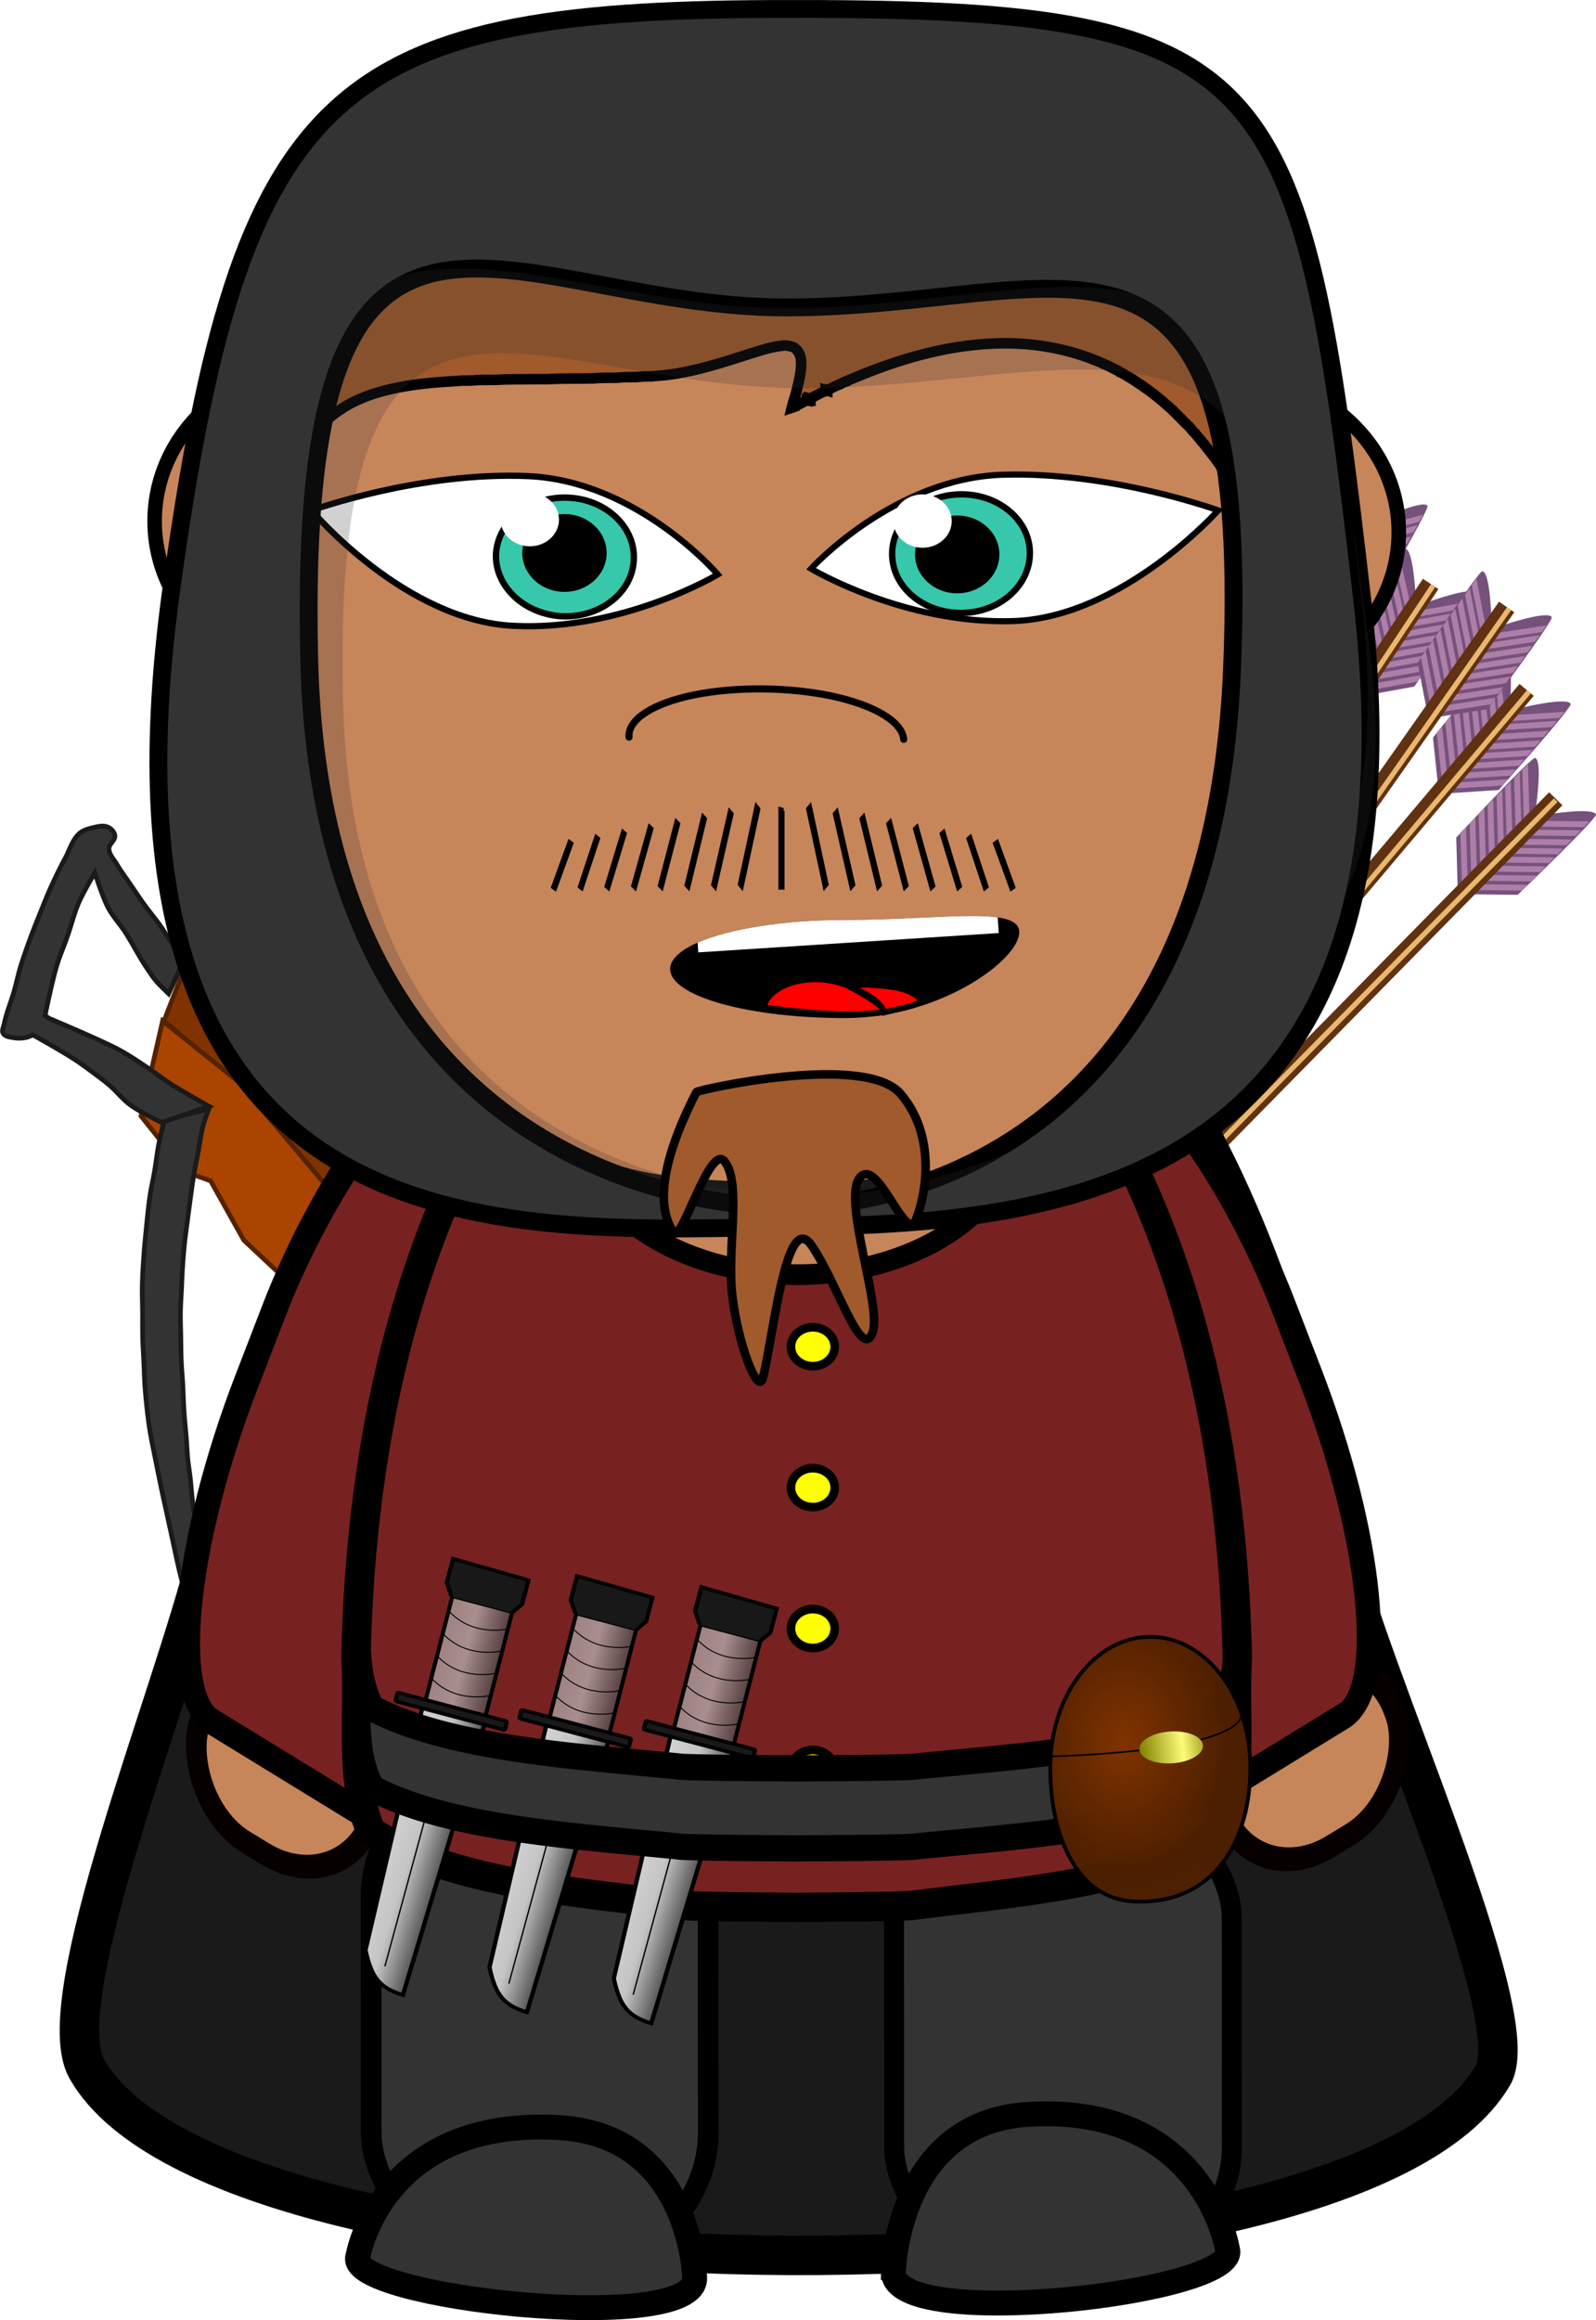 <svg xmlns="http://www.w3.org/2000/svg" xmlns:xlink="http://www.w3.org/1999/xlink" width="533.333" height="775.094" viewBox="0 0 500 726.651"><defs><linearGradient id="B" y2="508.9" xlink:href="#d" gradientUnits="userSpaceOnUse" x2="790.19" gradientTransform="rotate(-92.02 751.236 -281.658) scale(.801)" y1="543.25" x1="758.12"/><linearGradient id="C" y2="530.87" xlink:href="#e" gradientUnits="userSpaceOnUse" x2="775.8" gradientTransform="rotate(-92.02 751.236 -281.658) scale(.801)" y1="513.45" x1="757.61"/><linearGradient id="o" y2="530.87" xlink:href="#e" gradientUnits="userSpaceOnUse" x2="775.8" gradientTransform="rotate(33.062 -125.942 1004.734) scale(.648)" y1="513.45" x1="757.61"/><linearGradient id="e"><stop offset="0" stop-color="#2e3436"/><stop offset="1" stop-color="#2e3436" stop-opacity="0"/></linearGradient><linearGradient id="t" y2="508.9" xlink:href="#d" gradientUnits="userSpaceOnUse" x2="790.19" gradientTransform="matrix(-.099 -.795 .795 -.099 1072.6 498.39)" y1="543.25" x1="758.12"/><linearGradient id="u" y2="530.87" xlink:href="#e" gradientUnits="userSpaceOnUse" x2="775.8" gradientTransform="matrix(-.099 -.795 .795 -.099 1072.6 498.39)" y1="513.45" x1="757.61"/><linearGradient id="v" y2="508.9" xlink:href="#d" gradientUnits="userSpaceOnUse" x2="790.19" gradientTransform="rotate(-81.616 675.2 -417.003) scale(.801)" y1="543.25" x1="758.12"/><linearGradient id="w" y2="530.87" xlink:href="#e" gradientUnits="userSpaceOnUse" x2="775.8" gradientTransform="rotate(-81.616 675.2 -417.003) scale(.801)" y1="513.45" x1="757.61"/><linearGradient id="x" y2="508.9" xlink:href="#d" gradientUnits="userSpaceOnUse" x2="790.19" gradientTransform="rotate(-90.57 731.26 -302.584) scale(.801)" y1="543.25" x1="758.12"/><linearGradient id="y" y2="530.87" xlink:href="#e" gradientUnits="userSpaceOnUse" x2="775.8" gradientTransform="rotate(-90.57 731.26 -302.584) scale(.801)" y1="513.45" x1="757.61"/><linearGradient id="z" y2="508.9" xlink:href="#d" gradientUnits="userSpaceOnUse" x2="790.19" gradientTransform="matrix(.06 -.799 .799 .06 1032.1 376.62)" y1="543.25" x1="758.12"/><linearGradient id="A" y2="530.87" xlink:href="#e" gradientUnits="userSpaceOnUse" x2="775.8" gradientTransform="matrix(.06 -.799 .799 .06 1032.1 376.62)" y1="513.45" x1="757.61"/><linearGradient id="n" y2="508.9" xlink:href="#d" gradientUnits="userSpaceOnUse" x2="790.19" gradientTransform="rotate(33.062 -125.942 1004.734) scale(.648)" y1="543.25" x1="758.12"/><linearGradient id="d"><stop offset="0" stop-color="#3d3d3d"/><stop offset="1" stop-color="#3d3d3d" stop-opacity="0"/></linearGradient><linearGradient xlink:href="#f" id="N" x1="-284.848" y1="1333.437" x2="-240.432" y2="1333.437" gradientUnits="userSpaceOnUse" spreadMethod="reflect" gradientTransform="matrix(1.048 0 0 1.019 820.127 -147.443)"/><linearGradient id="f"><stop offset="0" stop-color="#9e8181"/><stop offset=".478" stop-color="#a98e8e"/><stop offset="1" stop-color="#5c4646"/></linearGradient><linearGradient xlink:href="#g" id="O" x1="48.67" y1="1482.87" x2="115.934" y2="1508.124" gradientUnits="userSpaceOnUse"/><linearGradient id="g"><stop offset="0" stop-color="#d6d6d6"/><stop offset=".386" stop-color="#c5c5c5" stop-opacity=".996"/><stop offset=".462" stop-color="#aeaeae" stop-opacity=".996"/><stop offset="1"/></linearGradient><linearGradient xlink:href="#f" id="P" gradientUnits="userSpaceOnUse" gradientTransform="matrix(1.048 0 0 1.019 820.127 -147.443)" spreadMethod="reflect" x1="-284.848" y1="1333.437" x2="-240.432" y2="1333.437"/><linearGradient xlink:href="#g" id="Q" gradientUnits="userSpaceOnUse" x1="48.67" y1="1482.87" x2="115.934" y2="1508.124"/><linearGradient xlink:href="#f" id="R" gradientUnits="userSpaceOnUse" gradientTransform="matrix(1.048 0 0 1.019 820.127 -147.443)" spreadMethod="reflect" x1="-284.848" y1="1333.437" x2="-240.432" y2="1333.437"/><linearGradient xlink:href="#g" id="S" gradientUnits="userSpaceOnUse" x1="48.67" y1="1482.87" x2="115.934" y2="1508.124"/><linearGradient id="h"><stop offset="0" stop-color="#803300"/><stop offset="1" stop-color="#4d1f00" stop-opacity=".984"/></linearGradient><linearGradient xlink:href="#i" id="U" x1="-334.56" y1="1325.115" x2="-286.906" y2="1322.536" gradientUnits="userSpaceOnUse" gradientTransform="translate(-10.683 -33.776)"/><linearGradient id="i"><stop offset="0" stop-color="olive"/><stop offset=".575" stop-color="#ffff7a" stop-opacity=".988"/><stop offset="1" stop-color="olive" stop-opacity=".99"/></linearGradient><filter id="q" height="1.22" width="8.69" y="-.11" x="-3.845" color-interpolation-filters="sRGB"><feGaussianBlur stdDeviation=".303"/></filter><filter id="r" height="1.22" width="8.69" y="-.11" x="-3.845" color-interpolation-filters="sRGB"><feGaussianBlur stdDeviation=".303"/></filter><filter id="s" height="1.213" width="8.46" y="-.107" x="-3.73" color-interpolation-filters="sRGB"><feGaussianBlur stdDeviation=".294"/></filter><filter id="k" color-interpolation-filters="sRGB"><feFlood result="result2"/><feTurbulence baseFrequency="0.185 0" result="result1" numOctaves="8" seed="52.707"/><feComposite in2="result1" operator="in" in="result2" result="result6"/><feTurbulence baseFrequency="0 0.097" result="result3" numOctaves="4" seed="131"/><feComposite in2="result3" in="result2" operator="in"/><feComposite in2="result6" operator="arithmetic" k2=".74" k3="1.425" result="result8"/><feComponentTransfer><feFuncR type="identity"/><feFuncG type="identity"/><feFuncB type="identity"/><feFuncA type="gamma" amplitude="3.19" exponent="2.48"/></feComponentTransfer><feDiffuseLighting diffuseConstant="1.16" surfaceScale="-4.943"><feDistantLight azimuth="45" elevation="15"/></feDiffuseLighting><feGaussianBlur stdDeviation=".2" result="result7"/><feComposite in2="result7" in="result8" operator="arithmetic" k2="3.2" k3="1.23" k1="-2.76"/><feColorMatrix type="luminanceToAlpha" result="result11"/><feComponentTransfer result="result10"><feFuncR type="identity"/><feFuncG type="identity"/><feFuncB type="identity"/><feFuncA type="gamma" offset="-.28" amplitude="1.89"/></feComponentTransfer><feColorMatrix in="SourceGraphic" values="0.1 0 0 0 0 0 0.1 0 0 0 0 0 0.1 0 0 0 0 0 1 0" result="result9"/><feComposite in2="result10" in="result9" operator="in"/><feComponentTransfer in="result11" result="result13"><feFuncR type="identity"/><feFuncG type="identity"/><feFuncB type="identity"/><feFuncA type="gamma" offset=".87" amplitude="3.02" exponent="2.43"/></feComponentTransfer><feFlood flood-color="#FFF" result="result12"/><feComposite in2="result13" operator="in" in="result12" result="result14"/><feComposite in="SourceGraphic" operator="in" in2="result11" result="result15"/><feComposite in2="result13" result="result16"/><feComposite in2="result14" operator="atop" result="result18"/><feOffset dy="-14" result="result17"/><feComposite in2="result17" operator="arithmetic" in="result18" k2="1.34" k3="1.03" k1="-.97" result="result22"/><feMorphology radius="1.9 1.5" result="result20"/><feColorMatrix type="luminanceToAlpha" result="result19"/><feDisplacementMap in2="result19" xChannelSelector="R" scale="7.7" result="result21" in="result20"/><feComposite in2="result22" operator="arithmetic" k2=".33" k3=".67" result="result23"/><feComposite in2="SourceGraphic" operator="in" result="result24"/><feBlend mode="screen" in2="SourceGraphic" result="result25"/><feComposite in2="result24" operator="arithmetic" k2=".25" k3=".75" result="result27"/><feTurbulence baseFrequency=".025" numOctaves="4.782" result="result26" type="fractalNoise"/><feDisplacementMap in2="result26" in="result27" scale="7.5" result="result29"/><feTurbulence type="fractalNoise" baseFrequency="0.101 0" numOctaves="1.513" result="result28"/><feDisplacementMap in2="result28" in="result29" scale="3.561"/></filter><filter id="E" height="1.324" width="1.373" y="-.162" x="-.187" color-interpolation-filters="sRGB"><feGaussianBlur stdDeviation="1.085"/></filter><filter id="F" height="1.278" width="1.023" y="-.139" x="-.012" color-interpolation-filters="sRGB"><feGaussianBlur stdDeviation=".658"/></filter><filter id="K" color-interpolation-filters="sRGB"><feFlood result="result2"/><feTurbulence baseFrequency="0.616 0" result="result1" numOctaves="8" seed="52.707"/><feComposite in2="result1" operator="in" in="result2" result="result6"/><feTurbulence baseFrequency="0 0.248" result="result3" numOctaves="4" seed="131"/><feComposite in2="result3" in="result2" operator="in"/><feComposite in2="result6" operator="arithmetic" k2=".5" k3=".5" result="result8"/><feComponentTransfer><feFuncR type="identity"/><feFuncG type="identity"/><feFuncB type="identity"/><feFuncA type="gamma" amplitude="2.51" exponent=".95"/></feComponentTransfer><feDiffuseLighting diffuseConstant="1.16" surfaceScale="-4.652"><feDistantLight azimuth="45" elevation="15"/></feDiffuseLighting><feGaussianBlur stdDeviation=".3" result="result7"/><feComposite in2="result7" in="result8" operator="arithmetic" k2="3.2" k3="1.23" k1="-2.76"/><feColorMatrix type="luminanceToAlpha" result="result11"/><feComponentTransfer result="result10"><feFuncR type="identity"/><feFuncG type="identity"/><feFuncB type="identity"/><feFuncA type="gamma" offset="-.28"/></feComponentTransfer><feColorMatrix in="SourceGraphic" values="0.1 0 0 0 0 0 0.1 0 0 0 0 0 0.1 0 0 0 0 0 1 0" result="result9"/><feComposite in2="result10" in="result9" operator="in"/><feComponentTransfer in="result11" result="result13"><feFuncR type="identity"/><feFuncG type="identity"/><feFuncB type="identity"/><feFuncA type="gamma" offset=".87" amplitude="6.39" exponent="2.43"/></feComponentTransfer><feFlood flood-color="#FFF" result="result12"/><feComposite in2="result13" operator="in" in="result12" result="result14"/><feComposite in="SourceGraphic" operator="in" in2="result11" result="result15"/><feComposite in2="result13" result="result16"/><feComposite in2="result14" operator="atop" result="result18"/><feOffset dx="-7" dy="-7" result="result17"/><feComposite in2="result17" operator="arithmetic" in="result18" k2="1.34" k3="1.03" k1="-.97" result="result22"/><feMorphology radius="0.1 13.7" result="result20" operator="dilate"/><feColorMatrix type="luminanceToAlpha" result="result19"/><feDisplacementMap in2="result19" xChannelSelector="R" scale="7.7" result="result21" in="result20"/><feComposite in2="result22" operator="arithmetic" k2=".33" k3=".67" result="result23"/><feComposite in2="SourceGraphic" operator="in" result="result24"/><feBlend mode="screen" in2="SourceGraphic" result="result25"/><feComposite in2="result24" operator="arithmetic" k2=".25" k3=".75" result="result27"/><feTurbulence baseFrequency=".016" numOctaves="4.782" result="result26"/><feDisplacementMap in2="result26" in="result27" scale="7.5" result="result29"/><feTurbulence type="fractalNoise" baseFrequency="0.101 0" numOctaves="1.513" result="result28"/><feDisplacementMap in2="result28" in="result29" scale="3.561"/></filter><filter id="G" height="1.045" width="1.438" y="-.022" x="-.219" color-interpolation-filters="sRGB"><feGaussianBlur stdDeviation="4.54"/></filter><filter id="D" height="1.263" width="1.032" y="-.131" x="-.016" color-interpolation-filters="sRGB"><feGaussianBlur stdDeviation=".913"/></filter><filter id="p" height="5.392" width="1.012" y="-2.196" x="-.006" color-interpolation-filters="sRGB"><feGaussianBlur stdDeviation="1.849"/></filter><filter id="I" color-interpolation-filters="sRGB"><feFlood result="result2"/><feTurbulence baseFrequency="0.272 0" type="fractalNoise" result="result1" numOctaves="8"/><feComposite in2="result1" operator="in" in="result2" result="result6"/><feTurbulence baseFrequency="0 0.221" result="result3" numOctaves="4"/><feComposite in2="result3" in="result2" operator="in"/><feComposite in2="result6" operator="arithmetic" k2=".5" k3=".5" result="result8"/><feComponentTransfer><feFuncR type="identity"/><feFuncG type="identity"/><feFuncB type="identity"/><feFuncA type="gamma" amplitude="1.94" exponent=".95"/></feComponentTransfer><feDiffuseLighting diffuseConstant=".819" surfaceScale="-4.274"><feDistantLight azimuth="45" elevation="15"/></feDiffuseLighting><feGaussianBlur stdDeviation=".1" result="result7"/><feComposite in2="result7" in="result8" operator="arithmetic" k2="3.2" k3="1.23" k1="-2.76"/><feColorMatrix type="luminanceToAlpha" result="result11"/><feComponentTransfer result="result10"><feFuncR type="identity"/><feFuncG type="identity"/><feFuncB type="identity"/><feFuncA type="gamma" offset="-.28"/></feComponentTransfer><feColorMatrix in="SourceGraphic" values="0.1 0 0 0 0 0 0.1 0 0 0 0 0 0.1 0 0 0 0 0 1 0" result="result9"/><feComposite in2="result10" in="result9" operator="in"/><feComponentTransfer in="result11" result="result13"><feFuncR type="identity"/><feFuncG type="identity"/><feFuncB type="identity"/><feFuncA type="gamma" offset=".87" amplitude="6.39" exponent="2.43"/></feComponentTransfer><feFlood flood-color="#FFF" result="result12"/><feComposite in2="result13" operator="in" in="result12" result="result14"/><feComposite in="SourceGraphic" operator="in" in2="result11" result="result15"/><feComposite in2="result13" result="result16"/><feComposite in2="result14" operator="atop" result="result18"/><feOffset dx="-7" dy="-7" result="result17"/><feComposite in2="result17" operator="arithmetic" in="result18" k2="1.34" k3="1.03" k1="-.97" result="result22"/><feMorphology radius="0.1 22.985" result="result20"/><feColorMatrix type="luminanceToAlpha" result="result19"/><feDisplacementMap in2="result19" xChannelSelector="R" scale="3.989" result="result21" in="result20"/><feComposite in2="result22" operator="arithmetic" k2=".33" k3=".67" result="result23"/><feComposite in2="SourceGraphic" operator="in" result="result24"/><feBlend mode="screen" in2="SourceGraphic" result="result25"/><feComposite in2="result24" operator="arithmetic" k2=".25" k3=".75" result="result27"/><feTurbulence baseFrequency="0.021 0.007" numOctaves="1.974" result="result26"/><feDisplacementMap in2="result26" in="result27" scale="3.1" result="result29"/><feTurbulence type="fractalNoise" baseFrequency="0.191 0" numOctaves="2" result="result28"/><feDisplacementMap in2="result28" in="result29" scale="1.6"/></filter><clipPath clipPathUnits="userSpaceOnUse" id="j"><use xlink:href="#c" transform="matrix(3.972 -1.912 1.912 3.972 -2903.44 285.682)" width="100%" height="100%"/></clipPath><clipPath clipPathUnits="userSpaceOnUse" id="m"><use xlink:href="#a" transform="matrix(4.408 0 0 4.408 -2859.601 -1035.199)" width="100%" height="100%"/></clipPath><clipPath clipPathUnits="userSpaceOnUse" id="l"><use xlink:href="#b" transform="scale(4.408) rotate(18.985 1033.377 -1888.19)" width="100%" height="100%"/></clipPath><clipPath clipPathUnits="userSpaceOnUse" id="L"><path d="M393.468 746.226c-.384 0-.768.04-1.151.04h-1.666v.092c-25.673 1.559-49.457 18.646-65.396 40.22-34.162 45.933-47.192 106.429-48.342 164.48.898 14.89-1.725 32.763 3.933 45.673 20.558 13.987 56.81 16.327 81.52 19.596 6.558.325 16.975.415 28.284.486v.039c1.187 0 2.316 0 3.486-.04h.344c11.31-.07 21.726-.158 28.284-.485 24.711-3.269 60.963-5.61 81.52-19.596 5.658-12.91 3.035-30.784 3.933-45.673-1.15-58.068-14.177-118.572-48.339-164.497-15.939-21.559-39.724-38.657-65.396-40.226v-.13h-1.013z" fill="#782121" fill-rule="evenodd" stroke="#000" stroke-width="7.738" stroke-linecap="round" stroke-linejoin="round"/></clipPath><clipPath clipPathUnits="userSpaceOnUse" id="H"><rect rx="24.33" ry="82.299" transform="matrix(-.852 -.524 -.359 .934 0 0)" width="99.639" y="467.044" x="-760.865" height="184.666" fill="#782121" fill-rule="evenodd" stroke="#000" stroke-width="6.848" stroke-linecap="round" stroke-linejoin="round"/></clipPath><clipPath clipPathUnits="userSpaceOnUse" id="V"><path d="M388.024 550.438c-93.444.353-113.157 16.85-127.815 123.807-19.867 144.966 74.952 135.89 131.793 135.212 56.84-.677 136.058-7.196 121.66-132.93-13.22-115.455-18.492-126.493-125.638-126.089zm3.093 63.474c59.375-.001 99.062-30.243 94.818 76.45-4.719 118.62-94.32 114.856-94.32 114.856s-99.143 3.626-102.009-116.372c-2.864-119.963 42.136-74.934 101.51-74.934z" fill="#333" stroke="#000" stroke-width="3.798" stroke-linecap="round" stroke-linejoin="bevel"/></clipPath><clipPath clipPathUnits="userSpaceOnUse" id="J"><rect rx="51.888" ry="45.156" transform="rotate(-.011) skewX(.023)" width="105.591" y="864.367" x="339.526" height="164.088" fill="#333" fill-rule="evenodd" stroke="#000" stroke-width="6.488" stroke-linecap="round" stroke-linejoin="round"/></clipPath><radialGradient xlink:href="#h" id="T" cx="-206.972" cy="1566.61" fx="-206.972" fy="1566.61" r="61.071" gradientTransform="matrix(1.059 0 0 1.376 -53.808 -850.014)" gradientUnits="userSpaceOnUse"/></defs><g transform="translate(-223.82 -315.31)"><path style="isolation:auto;mix-blend-mode:normal;solid-color:#000;solid-opacity:1;marker:none" d="M-100.357-31.566h300v300h-300z" transform="matrix(.528 .254 -.254 .528 -331.564 864.346)" clip-path="url(#j)" color="#000" overflow="visible" opacity=".1" fill="#dbc895" filter="url(#k)" enable-background="accumulate"/><path transform="matrix(.555 -.191 .191 .555 -206.48 881.041)" d="M-100.357-31.566h300v300h-300z" style="isolation:auto;mix-blend-mode:normal;solid-color:#000;solid-opacity:1;marker:none" clip-path="url(#l)" color="#000" overflow="visible" opacity=".07" fill="#dbc895" filter="url(#k)" enable-background="accumulate"/><path style="isolation:auto;mix-blend-mode:normal;solid-color:#000;solid-opacity:1;marker:none" d="M-100.357-31.566h300v300h-300z" transform="matrix(.586 0 0 .586 -262.751 884.588)" clip-path="url(#m)" color="#000" overflow="visible" opacity=".072" fill="#dbc895" filter="url(#k)" enable-background="accumulate"/><g transform="scale(1.473) rotate(87.328 399.043 744.911)"><path d="M251.675 806.878l-83.994 47.382-92.61 67.687-12.614 14.46 13.23 5.847 14.46-15.384 88.61-67.072 83.687-50.15z" fill="#803300" fill-rule="evenodd" stroke="#520"/><path d="M163.989 859.952l6.153 2.615-8.768 7.692-7.385-3.077z" fill="#666" fill-rule="evenodd" stroke="#333"/><path d="M153.99 867.182s.04-1.98.307-2.923c.356-1.258.88-2.514 1.692-3.538.613-.772 1.4-2.227 2.308-1.846l6.615 2.769c1.078.451-1.497 1.801-2.154 2.769-.568.837-1.222 1.654-1.538 2.615-.307.93-.308 2.923-.308 2.923z" fill="#666" fill-rule="evenodd" stroke="#333"/><path d="M164.912 861.798l.461 5.538-4.307 2.769" fill="none" stroke="#333"/><path d="M172.142 885.488l.154 8.769 3.077.923 3.076-2.615 2-3.077 3.692-2.923 2.77-2.769 3.538-2.615 3.076-2.461 4.615-3.385 4.308-2.923 3.538-2.615 4.615-2.461 3.692-2.462 4.307-2.923 4.154-2.615-.308-2.307-2 .307-2.769 1.539-3.845 2.153-4 2.462-4.77 2.923-4.46 2.769-3.692 2.307-3.385 2.462-3.692 2.769-4.461 3.23-4.154 3.23-3.384 2.924-1.692 1.23-1.077-3.538z" fill="#1a1a1a" fill-rule="evenodd" stroke="#1a1a1a"/><path d="M262.444 809.34l1.23 7.691-82.456 57.843-4.307 2.769-.923 4.307v5.23l-9.538 5.846-4-.615-5.538 2.154-33.843 32.92-12.923 6.462-2.153 5.23-12.307 8.922-19.999-5.538 13.845-15.69 87.687-67.073z" fill="#a40" fill-rule="evenodd" stroke="#520"/><path d="M175.158 865.174c1.089-.094 2.227.026 3.254.398.932.337 1.81.898 2.499 1.61.832.859 1.992 1.89 1.846 3.077-.142 1.151-1.666 1.617-2.462 2.46a66.99 66.99 0 00-2.461 2.77c-.847 1.004-1.95 1.867-2.461 3.077-.322.761-.308 2.461-.308 2.461l-8.307 7.384-.923-2.461s-2.82-.782-3.692-1.846c-.742-.905-.857-2.217-.923-3.385-.077-1.346.15-2.733.615-4 .54-1.469 1.491-2.77 2.461-4 1.08-1.365 2.347-2.588 3.693-3.691 1.43-1.172 2.943-2.287 4.615-3.077.804-.38 1.668-.7 2.554-.777z" fill="#4d4d4d" fill-rule="evenodd" stroke="#4d4d4d"/><path d="M94.855 933.614s2.147.95 3.263 1.305c2.061.658 4.205 1.019 6.31 1.523 1.521.365 3.037.76 4.568 1.088 1.516.325 3.044.587 4.568.87 1.595.297 3.19.587 4.787.87 1.667.297 3.33.619 5.004.87 1.698.257 3.405.463 5.112.654 1.52.169 3.046.291 4.569.435 1.559.146 3.114.337 4.677.435 1.563.098 3.13.107 4.696.154 1.946.057 3.89.146 5.837.153 1.566.006 3.13-.075 4.696-.09 1.994-.019 3.99.04 5.983 0 1.85-.036 3.698-.158 5.548-.217 1.486-.048 2.975-.03 4.46-.109 1.344-.07 2.681-.235 4.024-.326 1.993-.135 3.994-.146 5.983-.327 2.002-.181 3.987-.519 5.983-.761 1.884-.229 3.771-.43 5.656-.653 1.814-.213 3.637-.357 5.44-.652 2.102-.345 4.184-.81 6.256-1.306 1.625-.388 3.229-.858 4.839-1.305 1.017-.283 2.037-.558 3.046-.87 1.533-.475 3.02-1.1 4.568-1.523 1.002-.274 3.046-.653 3.046-.653l.326 1.74.544 1.523s-2.293 1.22-3.48 1.74a53.535 53.535 0 01-4.57 1.741c-1.86.622-3.763 1.114-5.656 1.632-1.95.534-3.905 1.057-5.874 1.523-2.02.478-4.052.912-6.091 1.305-2.312.446-4.641.8-6.962 1.197-1.704.291-3.409.58-5.113.87-1.704.29-3.406.592-5.112.87-2.318.379-4.64.74-6.962 1.088-2.282.341-4.558.743-6.853.979-2.855.294-5.725.453-8.594.544-1.74.055-3.48 0-5.221 0-1.813 0-3.626.038-5.439 0-1.742-.036-3.48-.15-5.221-.218-1.958-.077-3.92-.083-5.874-.217-2.182-.15-4.356-.396-6.527-.653-1.6-.189-3.193-.417-4.786-.653-2.507-.37-5.02-.708-7.506-1.196-1.717-.338-3.403-.82-5.113-1.197-2.097-.462-4.223-.792-6.309-1.305-1.538-.378-4.568-1.305-4.568-1.305zM69.072 927.947l5.077-5.23s-2.714-1.57-4-2.462a34.523 34.523 0 01-2.769-2.154c-.91-.778-1.767-1.616-2.615-2.46-.95-.948-1.833-1.962-2.77-2.924-.96-.987-1.963-1.934-2.922-2.923-.834-.859-1.675-1.713-2.461-2.615-1.127-1.291-2.244-2.599-3.231-4a25.718 25.718 0 01-1.692-2.769 32.828 32.828 0 01-1.539-3.384c-.592-1.51-1.077-3.06-1.538-4.615a61.63 61.63 0 01-.923-3.538c-.404-1.734-.738-3.483-1.077-5.23-.218-1.126-.512-2.243-.615-3.385-.124-1.379-.024-2.77 0-4.154.025-1.487.038-2.977.154-4.46.132-1.7.287-3.405.615-5.077.112-.574.462-1.693.462-1.693l2.153 3.385s-.279 2.457-.307 3.692c-.032 1.385.146 2.768.153 4.153.012 2-.128 4-.153 6-.016 1.18-.052 2.36 0 3.538.05 1.183.183 2.361.307 3.538.087.823.214 1.64.308 2.462.394 3.432.53 6.896 1.077 10.307.191 1.191.42 2.382.769 3.538.285.948.65 1.875 1.077 2.769.534 1.12 1.187 2.18 1.846 3.23.626 1.001 1.302 1.97 2 2.923.884 1.209 1.787 2.407 2.769 3.539 1.164 1.342 2.486 2.54 3.692 3.846.838.907 1.595 1.889 2.461 2.769 1.172 1.19 3.692 3.384 3.692 3.384z" fill="#333" fill-rule="evenodd" stroke="#1a1a1a"/><path d="M200.602 843.03l18.306-10.461 13.076-7.538 11.692-6.769-5.077-.77-41.69 24.153z" fill="#a40" fill-rule="evenodd" stroke="#803300"/><path d="M94.275 933.59s-3.461 5.544-5.358 8.202c-1.019 1.428-2.188 2.743-3.23 4.154-1.38 1.864-2.774 3.723-4 5.692-.959 1.539-1.779 3.16-2.615 4.769-1.768 3.397-5.077 10.307-5.077 10.307l-.615.769s-6.934-1.75-10.307-2.923c-2.15-.748-4.197-1.765-6.308-2.615-2.35-.947-4.803-1.652-7.076-2.77-2.147-1.054-6.154-3.691-6.154-3.691s5.145-1.34 7.538-2.462c1.92-.9 3.554-2.316 5.385-3.384 2.517-1.469 5.2-2.643 7.691-4.154 3.106-1.855 3.21-2.035 5.824-4.476l-7.342-3.745-3.404 2.53c-1.287.891-2.689 1.606-4 2.46-1.513.987-2.95 2.088-4.461 3.077-1.465.959-2.97 1.854-4.461 2.77-1.432.878-2.823 1.83-4.308 2.615-1.096.579-2.145 1.56-3.384 1.538-1.032-.02-1.742-1.48-2.77-1.385-.771.072-1.509.71-1.853 1.404-.498 1.005-.2 2.263.008 3.365.183.974.448 2.004 1.076 2.77 1.273 1.55 3.36 2.194 5.077 3.23a86.712 86.712 0 003.23 1.846 96.738 96.738 0 003.539 1.846c1.522.752 3.07 1.45 4.615 2.154 1.838.837 3.675 1.68 5.538 2.461 1.932.81 3.87 1.61 5.846 2.308 1.62.572 3.292.994 4.922 1.538 2.323.776 4.548 1.862 6.923 2.461.654.165 1.409.633 2 .308.785-.432.893-1.585 1.077-2.461.168-.803.131-1.652 0-2.462-.078-.48-.462-1.384-.462-1.384s2.128-3.401 3.23-5.077c.853-1.295 1.698-2.596 2.616-3.846.93-1.265 1.927-2.478 2.923-3.692.854-1.04 1.694-2.095 2.615-3.076 1.415-1.508 3.16-2.701 4.461-4.308 1.602-1.978 4.045-6.475 4.045-6.475z" fill="#333" fill-rule="evenodd" stroke="#1a1a1a"/><path d="M213.062 934.254s-57.428-28.876-87.07-41.228c-2.92-1.216-5.928-2.214-8.923-3.23-22.608-7.67-68.277-21.63-68.277-21.63l-1.084-2.268s48.093 12.859 71.36 21.59c3.267 1.226 6.378 2.83 9.539 4.308 3.095 1.446 6.143 2.996 9.23 4.46 26.218 12.443 78.917 36.768 78.917 36.768z" fill="#806600" fill-rule="evenodd" stroke="#540"/><path d="M105.297 886.078l.762-2.72s8.582 2.25 12.727 3.808c5.97 2.242 11.678 5.135 17.404 7.94 2.243 1.1 6.636 3.482 6.636 3.482l-1.306 1.849s-10.682-5.288-16.207-7.506c-6.545-2.627-20.016-6.853-20.016-6.853z" fill-rule="evenodd" stroke="#000"/><path d="M77.687 925.178l77.84-57.535 3.231 1.693-77.533 56.919z" fill="none" stroke="#000" stroke-width=".4"/><ellipse transform="rotate(-139.604)" ry="1.692" rx="1.385" cx="-693.655" cy="-554.05" fill="none" stroke="#000" stroke-width=".2"/><ellipse transform="rotate(-139.604)" ry="1.692" rx="1.385" cx="-699.94" cy="-546.48" fill="none" stroke="#000" stroke-width=".2"/><ellipse transform="rotate(-139.604)" ry="1.692" rx="1.385" cx="-696.04" cy="-563.736" fill="none" stroke="#000" stroke-width=".2"/><path d="M52.105 907.072s-1.908-4.24-2.72-6.418a43.353 43.353 0 01-1.196-3.698c-.393-1.434-.684-2.894-.98-4.351-.365-1.806-.791-3.607-.978-5.44-.22-2.146-.163-6.471-.163-6.471" fill="#333" fill-rule="evenodd" stroke="#1a1a1a"/></g><path d="M704.756 552.69c-1.181-.4-24.721 24.954-24.721 24.954l.422 15.117 24.622-25.052s2.017-14.227-.322-15.019z" color="#000" fill="#75507b" fill-opacity=".992"/><path color="#000" fill="#ad7fa8" fill-opacity=".992" d="M702.495 554.597l-1.768 1.8.445 15.093 1.769-1.8zM691.613 565.67l-1.769 1.799.446 15.093 1.768-1.8zM694.447 562.786l-1.769 1.8.446 15.093 1.768-1.8zM697.11 560.076l-1.768 1.8.445 15.093 1.769-1.8zM699.944 557.192l-1.768 1.8.445 15.093 1.769-1.8zM683.111 574.319l-1.768 1.8.445 15.093 1.769-1.8zM686.002 571.378l-1.768 1.799.445 15.093 1.769-1.799zM688.835 568.495l-1.768 1.8.445 15.093 1.769-1.8z"/><path d="M723.816 570.403c.42 1.174-24.523 25.149-24.523 25.149l-15.122-.161 24.622-25.051s14.191-2.263 15.022.062z" color="#000" fill="#75507b" fill-opacity=".992"/><path color="#000" fill="#ad7fa8" fill-opacity=".992" d="M721.752 572.567l-1.769 1.8-15.099-.185 1.769-1.8zM710.813 583.828l-1.768 1.8-15.1-.185 1.77-1.8zM713.534 581.06l-1.769 1.8-15.099-.185 1.769-1.8zM716.311 578.234l-1.769 1.8-15.098-.185 1.768-1.8zM719.145 575.35l-1.769 1.8-15.098-.184 1.768-1.8zM702.369 592.42l-1.769 1.8-15.099-.186 1.769-1.799zM705.202 589.537l-1.769 1.8-15.098-.185 1.768-1.8zM708.036 586.654l-1.768 1.799-15.1-.185 1.77-1.799z"/><rect x="-906.582" y="-464.49" width="5.819" height="556.063" transform="matrix(-.716 -.698 .701 -.713 0 0)" rx="0" color="#000" fill="#603110" fill-opacity=".992"/><path d="M363.767 960.42l-31.582 13.777 12.7-31.17 5.86 8.22c.623-.928 1.423-1.73 2.505-2.33.623-1.292 1.517-2.194 2.681-2.709.69-1.237 1.546-2.34 2.957-2.99.207-.827.66-1.412 1.53-1.588l4.14 4.05c-.19.731-.302 1.499-1.457 1.522-.616 1.344-1.694 2.234-2.904 2.994-.52 1.3-1.617 2.034-2.723 2.759-.51 1.107-1.483 1.883-2.439 2.67z" color="#000" fill="#b8b8b8" fill-opacity=".992"/><path d="M344.85 942.846l-12.71 31.287 20.34-21.192-.04-.05c.918-.64 1.783-1.248 2.364-2.34 1.28-.645 2.407-2.328 2.407-2.328l3.263-3.339 1.963-1.684-2.343-1.932c-.728.203-1.494.328-1.497 1.483-1.333.64-2.204 1.733-2.943 2.956-1.29.543-2.006 1.652-2.712 2.77-1.098.529-1.857 1.515-2.627 2.485z" color="#000" fill="url(#n)"/><path d="M363.81 960.235l-31.582 13.777 20.837-20.704.05.039c.624-.929 1.218-1.803 2.3-2.403.623-1.292 2.286-2.448 2.286-2.448l3.282-3.32 1.655-1.856 1.967 2.174c-.19.731-.303 1.499-1.458 1.522-.616 1.344-1.694 2.234-2.904 2.994-.52 1.3-1.617 2.034-2.723 2.759-.51 1.108-1.482 1.883-2.439 2.67z" color="#000" fill="url(#o)"/><path transform="matrix(-.514 .523 -.558 -.548 1005.239 854.825)" color="#000" fill="#e9b96e" fill-opacity=".992" filter="url(#p)" d="M-.137 526.07h737.41v2.02H-.137z"/><path transform="rotate(134.505 762.266 265.838) scale(.809)" color="#000" opacity=".653" fill="#ccc" stroke="#080504" stroke-width=".641" stroke-opacity=".976" filter="url(#q)" d="M1899.6 90.809h.189v6.629h-.189z"/><path transform="rotate(134.505 762.266 265.838) scale(.809)" color="#000" opacity=".653" fill="#ccc" stroke="#080504" stroke-width=".641" stroke-opacity=".976" filter="url(#r)" d="M1894.7 90.935h.189v6.629h-.189z"/><path transform="rotate(134.505 762.266 265.838) scale(.809)" color="#000" opacity=".653" fill="#ccc" stroke="#080504" stroke-width=".641" stroke-opacity=".976" filter="url(#s)" d="M1889.7 90.998h.189v6.629h-.189z"/><g transform="rotate(130.164 737.324 238.305) scale(.809)" color="#000"><path d="M1210.4 109.82c.672 1.389 43.443.173 43.443.173l12.968-13.478h-43.443s-14.298 10.556-12.968 13.305z" fill="#75507b" fill-opacity=".992"/><path fill="#ad7fa8" fill-opacity=".992" d="M1214.043 110.162h3.12l12.927-13.478h-3.12zM1233.243 110.162h3.12l12.927-13.478h-3.12zM1228.243 110.162h3.12l12.927-13.478h-3.12zM1223.543 110.162h3.12l12.927-13.478h-3.12zM1218.543 110.162h3.12l12.927-13.478h-3.12zM1248.243 110.162h3.12l12.927-13.478h-3.12zM1243.143 110.162h3.12l12.927-13.478h-3.12zM1238.143 110.162h3.12l12.927-13.478h-3.12z"/><path d="M1209.5 77.653c.672-1.389 43.443-.173 43.443-.173l12.968 13.478h-43.443s-14.298-10.556-12.968-13.305z" fill="#75507b" fill-opacity=".992"/><path fill="#ad7fa8" fill-opacity=".992" d="M1213.315 77.483h3.12l12.927 13.478h-3.12zM1232.615 77.483h3.12l12.927 13.478h-3.12zM1227.815 77.483h3.12l12.927 13.478h-3.12zM1222.915 77.483h3.12l12.927 13.478h-3.12zM1217.915 77.483h3.12l12.927 13.478h-3.12zM1247.515 77.483h3.12l12.927 13.478h-3.12zM1242.515 77.483h3.12l12.927 13.478h-3.12zM1237.515 77.483h3.12l12.927 13.478h-3.12z"/><rect rx="0" transform="matrix(.005 1 -1 0 0 0)" height="687.73" width="7.196" y="-1903.6" x="90.601" fill="#603110" fill-opacity=".992"/><path d="M1900.9 78.118l39.533 15.913-38.505 15.821 2.172-12.296c-1.36.255-2.76.246-4.228-.19-1.68.572-3.25.565-4.714-.016-1.69.463-3.403.665-5.2-.016-.91.535-1.819.642-2.728.027l-.017-7.163c.81-.466 1.584-1.033 2.606-.034 1.72-.621 3.439-.442 5.158-.034 1.598-.667 3.196-.337 4.795.01 1.418-.51 2.946-.324 4.47-.163z" fill="#b8b8b8" fill-opacity=".992"/><path d="M1901.8 110.04l38.616-15.913-36.327.43-.01.078c-1.36-.255-2.646-.49-4.113-.055-1.68-.57-4.14-.105-4.14-.105l-5.774.016-3.187-.271.327 3.741c.81.466 1.584 1.033 2.606.034 1.72.621 3.44.442 5.159.034 1.598.668 3.196.337 4.794-.01 1.418.511 2.946.325 4.47.164z" fill="url(#t)"/><path d="M1900.7 78.24l39.533 15.913-36.327-.43-.01-.078c-1.36.255-2.646.49-4.113.055-1.68.57-4.14.105-4.14.105l-5.774-.016-3.072.15.212-3.62c.81-.466 1.584-1.033 2.606-.034 1.72-.622 3.44-.442 5.159-.034 1.598-.668 3.196-.337 4.794.01 1.419-.511 2.946-.325 4.47-.164z" fill="url(#u)"/><path transform="matrix(.908 0 0 .968 1216.4 -417.16)" fill="#e9b96e" fill-opacity=".992" filter="url(#p)" d="M-.137 526.07h737.41v2.02H-.137z"/><path opacity=".653" fill="#ccc" stroke="#080504" stroke-width=".641" stroke-opacity=".976" filter="url(#q)" d="M1899.6 90.809h.189v6.629h-.189z"/><path opacity=".653" fill="#ccc" stroke="#080504" stroke-width=".641" stroke-opacity=".976" filter="url(#r)" d="M1894.7 90.935h.189v6.629h-.189z"/><path opacity=".653" fill="#ccc" stroke="#080504" stroke-width=".641" stroke-opacity=".976" filter="url(#s)" d="M1889.7 90.998h.189v6.629h-.189z"/></g><g transform="matrix(-.338 .735 -.735 -.338 1090.69 -390.195)" color="#000"><path d="M1210.4 109.82c.672 1.389 43.443.173 43.443.173l12.968-13.478h-43.443s-14.298 10.556-12.968 13.305z" fill="#75507b" fill-opacity=".992"/><path fill="#ad7fa8" fill-opacity=".992" d="M1214.043 110.162h3.12l12.927-13.478h-3.12zM1233.243 110.162h3.12l12.927-13.478h-3.12zM1228.243 110.162h3.12l12.927-13.478h-3.12zM1223.543 110.162h3.12l12.927-13.478h-3.12zM1218.543 110.162h3.12l12.927-13.478h-3.12zM1248.243 110.162h3.12l12.927-13.478h-3.12zM1243.143 110.162h3.12l12.927-13.478h-3.12zM1238.143 110.162h3.12l12.927-13.478h-3.12z"/><path d="M1209.5 77.653c.672-1.389 43.443-.173 43.443-.173l12.968 13.478h-43.443s-14.298-10.556-12.968-13.305z" fill="#75507b" fill-opacity=".992"/><path fill="#ad7fa8" fill-opacity=".992" d="M1213.315 77.483h3.12l12.927 13.478h-3.12zM1232.615 77.483h3.12l12.927 13.478h-3.12zM1227.815 77.483h3.12l12.927 13.478h-3.12zM1222.915 77.483h3.12l12.927 13.478h-3.12zM1217.915 77.483h3.12l12.927 13.478h-3.12zM1247.515 77.483h3.12l12.927 13.478h-3.12zM1242.515 77.483h3.12l12.927 13.478h-3.12zM1237.515 77.483h3.12l12.927 13.478h-3.12z"/><rect rx="0" transform="matrix(.005 1 -1 0 0 0)" height="687.73" width="7.196" y="-1903.6" x="90.601" fill="#603110" fill-opacity=".992"/><path d="M1900.9 78.118l39.533 15.913-38.505 15.821 2.172-12.296c-1.36.255-2.76.246-4.228-.19-1.68.572-3.25.565-4.714-.016-1.69.463-3.403.665-5.2-.016-.91.535-1.819.642-2.728.027l-.017-7.163c.81-.466 1.584-1.033 2.606-.034 1.72-.621 3.439-.442 5.158-.034 1.598-.667 3.196-.337 4.795.01 1.418-.51 2.946-.324 4.47-.163z" fill="#b8b8b8" fill-opacity=".992"/><path d="M1901.8 110.04l38.616-15.913-36.327.43-.01.078c-1.36-.255-2.646-.49-4.113-.055-1.68-.57-4.14-.105-4.14-.105l-5.774.016-3.187-.271.327 3.741c.81.466 1.584 1.033 2.606.034 1.72.621 3.44.442 5.159.034 1.598.668 3.196.337 4.794-.01 1.418.511 2.946.325 4.47.164z" fill="url(#v)"/><path d="M1900.7 78.24l39.533 15.913-36.327-.43-.01-.078c-1.36.255-2.646.49-4.113.055-1.68.57-4.14.105-4.14.105l-5.774-.016-3.072.15.212-3.62c.81-.466 1.584-1.033 2.606-.034 1.72-.622 3.44-.442 5.159-.034 1.598-.668 3.196-.337 4.794.01 1.419-.511 2.946-.325 4.47-.164z" fill="url(#w)"/><path transform="matrix(.908 0 0 .968 1216.4 -417.16)" fill="#e9b96e" fill-opacity=".992" filter="url(#p)" d="M-.137 526.07h737.41v2.02H-.137z"/><path opacity=".653" fill="#ccc" stroke="#080504" stroke-width=".641" stroke-opacity=".976" filter="url(#q)" d="M1899.6 90.809h.189v6.629h-.189z"/><path opacity=".653" fill="#ccc" stroke="#080504" stroke-width=".641" stroke-opacity=".976" filter="url(#r)" d="M1894.7 90.935h.189v6.629h-.189z"/><path opacity=".653" fill="#ccc" stroke="#080504" stroke-width=".641" stroke-opacity=".976" filter="url(#s)" d="M1889.7 90.998h.189v6.629h-.189z"/></g><g transform="rotate(123.632 714.961 203.609) scale(.809)" color="#000"><path d="M1210.4 109.82c.672 1.389 43.443.173 43.443.173l12.968-13.478h-43.443s-14.298 10.556-12.968 13.305z" fill="#75507b" fill-opacity=".992"/><path fill="#ad7fa8" fill-opacity=".992" d="M1214.043 110.162h3.12l12.927-13.478h-3.12zM1233.243 110.162h3.12l12.927-13.478h-3.12zM1228.243 110.162h3.12l12.927-13.478h-3.12zM1223.543 110.162h3.12l12.927-13.478h-3.12zM1218.543 110.162h3.12l12.927-13.478h-3.12zM1248.243 110.162h3.12l12.927-13.478h-3.12zM1243.143 110.162h3.12l12.927-13.478h-3.12zM1238.143 110.162h3.12l12.927-13.478h-3.12z"/><path d="M1209.5 77.653c.672-1.389 43.443-.173 43.443-.173l12.968 13.478h-43.443s-14.298-10.556-12.968-13.305z" fill="#75507b" fill-opacity=".992"/><path fill="#ad7fa8" fill-opacity=".992" d="M1213.315 77.483h3.12l12.927 13.478h-3.12zM1232.615 77.483h3.12l12.927 13.478h-3.12zM1227.815 77.483h3.12l12.927 13.478h-3.12zM1222.915 77.483h3.12l12.927 13.478h-3.12zM1217.915 77.483h3.12l12.927 13.478h-3.12zM1247.515 77.483h3.12l12.927 13.478h-3.12zM1242.515 77.483h3.12l12.927 13.478h-3.12zM1237.515 77.483h3.12l12.927 13.478h-3.12z"/><rect rx="0" transform="matrix(.005 1 -1 0 0 0)" height="687.73" width="7.196" y="-1903.6" x="90.601" fill="#603110" fill-opacity=".992"/><path d="M1900.9 78.118l39.533 15.913-38.505 15.821 2.172-12.296c-1.36.255-2.76.246-4.228-.19-1.68.572-3.25.565-4.714-.016-1.69.463-3.403.665-5.2-.016-.91.535-1.819.642-2.728.027l-.017-7.163c.81-.466 1.584-1.033 2.606-.034 1.72-.621 3.439-.442 5.158-.034 1.598-.667 3.196-.337 4.795.01 1.418-.51 2.946-.324 4.47-.163z" fill="#b8b8b8" fill-opacity=".992"/><path d="M1901.8 110.04l38.616-15.913-36.327.43-.01.078c-1.36-.255-2.646-.49-4.113-.055-1.68-.57-4.14-.105-4.14-.105l-5.774.016-3.187-.271.327 3.741c.81.466 1.584 1.033 2.606.034 1.72.621 3.44.442 5.159.034 1.598.668 3.196.337 4.794-.01 1.418.511 2.946.325 4.47.164z" fill="url(#x)"/><path d="M1900.7 78.24l39.533 15.913-36.327-.43-.01-.078c-1.36.255-2.646.49-4.113.055-1.68.57-4.14.105-4.14.105l-5.774-.016-3.072.15.212-3.62c.81-.466 1.584-1.033 2.606-.034 1.72-.622 3.44-.442 5.159-.034 1.598-.668 3.196-.337 4.794.01 1.419-.511 2.946-.325 4.47-.164z" fill="url(#y)"/><path transform="matrix(.908 0 0 .968 1216.4 -417.16)" fill="#e9b96e" fill-opacity=".992" filter="url(#p)" d="M-.137 526.07h737.41v2.02H-.137z"/><path opacity=".653" fill="#ccc" stroke="#080504" stroke-width=".641" stroke-opacity=".976" filter="url(#q)" d="M1899.6 90.809h.189v6.629h-.189z"/><path opacity=".653" fill="#ccc" stroke="#080504" stroke-width=".641" stroke-opacity=".976" filter="url(#r)" d="M1894.7 90.935h.189v6.629h-.189z"/><path opacity=".653" fill="#ccc" stroke="#080504" stroke-width=".641" stroke-opacity=".976" filter="url(#s)" d="M1889.7 90.998h.189v6.629h-.189z"/></g><g transform="scale(-.809) rotate(-61.247 -370.17 1468.275)" color="#000"><path d="M1210.4 109.82c.672 1.389 43.443.173 43.443.173l12.968-13.478h-43.443s-14.298 10.556-12.968 13.305z" fill="#75507b" fill-opacity=".992"/><path fill="#ad7fa8" fill-opacity=".992" d="M1214.043 110.162h3.12l12.927-13.478h-3.12zM1233.243 110.162h3.12l12.927-13.478h-3.12zM1228.243 110.162h3.12l12.927-13.478h-3.12zM1223.543 110.162h3.12l12.927-13.478h-3.12zM1218.543 110.162h3.12l12.927-13.478h-3.12zM1248.243 110.162h3.12l12.927-13.478h-3.12zM1243.143 110.162h3.12l12.927-13.478h-3.12zM1238.143 110.162h3.12l12.927-13.478h-3.12z"/><path d="M1209.5 77.653c.672-1.389 43.443-.173 43.443-.173l12.968 13.478h-43.443s-14.298-10.556-12.968-13.305z" fill="#75507b" fill-opacity=".992"/><path fill="#ad7fa8" fill-opacity=".992" d="M1213.315 77.483h3.12l12.927 13.478h-3.12zM1232.615 77.483h3.12l12.927 13.478h-3.12zM1227.815 77.483h3.12l12.927 13.478h-3.12zM1222.915 77.483h3.12l12.927 13.478h-3.12zM1217.915 77.483h3.12l12.927 13.478h-3.12zM1247.515 77.483h3.12l12.927 13.478h-3.12zM1242.515 77.483h3.12l12.927 13.478h-3.12zM1237.515 77.483h3.12l12.927 13.478h-3.12z"/><rect rx="0" transform="matrix(.005 1 -1 0 0 0)" height="687.73" width="7.196" y="-1903.6" x="90.601" fill="#603110" fill-opacity=".992"/><path d="M1900.9 78.118l39.533 15.913-38.505 15.821 2.172-12.296c-1.36.255-2.76.246-4.228-.19-1.68.572-3.25.565-4.714-.016-1.69.463-3.403.665-5.2-.016-.91.535-1.819.642-2.728.027l-.017-7.163c.81-.466 1.584-1.033 2.606-.034 1.72-.621 3.439-.442 5.158-.034 1.598-.667 3.196-.337 4.795.01 1.418-.51 2.946-.324 4.47-.163z" fill="#b8b8b8" fill-opacity=".992"/><path d="M1901.8 110.04l38.616-15.913-36.327.43-.01.078c-1.36-.255-2.646-.49-4.113-.055-1.68-.57-4.14-.105-4.14-.105l-5.774.016-3.187-.271.327 3.741c.81.466 1.584 1.033 2.606.034 1.72.621 3.44.442 5.159.034 1.598.668 3.196.337 4.794-.01 1.418.511 2.946.325 4.47.164z" fill="url(#z)"/><path d="M1900.7 78.24l39.533 15.913-36.327-.43-.01-.078c-1.36.255-2.646.49-4.113.055-1.68.57-4.14.105-4.14.105l-5.774-.016-3.072.15.212-3.62c.81-.466 1.584-1.033 2.606-.034 1.72-.622 3.44-.442 5.159-.034 1.598-.668 3.196-.337 4.794.01 1.419-.511 2.946-.325 4.47-.164z" fill="url(#A)"/><path transform="matrix(.908 0 0 .968 1216.4 -417.16)" fill="#e9b96e" fill-opacity=".992" filter="url(#p)" d="M-.137 526.07h737.41v2.02H-.137z"/><path opacity=".653" fill="#ccc" stroke="#080504" stroke-width=".641" stroke-opacity=".976" filter="url(#q)" d="M1899.6 90.809h.189v6.629h-.189z"/><path opacity=".653" fill="#ccc" stroke="#080504" stroke-width=".641" stroke-opacity=".976" filter="url(#r)" d="M1894.7 90.935h.189v6.629h-.189z"/><path opacity=".653" fill="#ccc" stroke="#080504" stroke-width=".641" stroke-opacity=".976" filter="url(#s)" d="M1889.7 90.998h.189v6.629h-.189z"/></g><g transform="rotate(125.082 728.404 215.93) scale(.809)" color="#000"><path d="M1210.4 109.82c.672 1.389 43.443.173 43.443.173l12.968-13.478h-43.443s-14.298 10.556-12.968 13.305z" fill="#75507b" fill-opacity=".992"/><path fill="#ad7fa8" fill-opacity=".992" d="M1214.043 110.162h3.12l12.927-13.478h-3.12zM1233.243 110.162h3.12l12.927-13.478h-3.12zM1228.243 110.162h3.12l12.927-13.478h-3.12zM1223.543 110.162h3.12l12.927-13.478h-3.12zM1218.543 110.162h3.12l12.927-13.478h-3.12zM1248.243 110.162h3.12l12.927-13.478h-3.12zM1243.143 110.162h3.12l12.927-13.478h-3.12zM1238.143 110.162h3.12l12.927-13.478h-3.12z"/><path d="M1209.5 77.653c.672-1.389 43.443-.173 43.443-.173l12.968 13.478h-43.443s-14.298-10.556-12.968-13.305z" fill="#75507b" fill-opacity=".992"/><path fill="#ad7fa8" fill-opacity=".992" d="M1213.315 77.483h3.12l12.927 13.478h-3.12zM1232.615 77.483h3.12l12.927 13.478h-3.12zM1227.815 77.483h3.12l12.927 13.478h-3.12zM1222.915 77.483h3.12l12.927 13.478h-3.12zM1217.915 77.483h3.12l12.927 13.478h-3.12zM1247.515 77.483h3.12l12.927 13.478h-3.12zM1242.515 77.483h3.12l12.927 13.478h-3.12zM1237.515 77.483h3.12l12.927 13.478h-3.12z"/><rect rx="0" transform="matrix(.005 1 -1 0 0 0)" height="687.73" width="7.196" y="-1903.6" x="90.601" fill="#603110" fill-opacity=".992"/><path d="M1900.9 78.118l39.533 15.913-38.505 15.821 2.172-12.296c-1.36.255-2.76.246-4.228-.19-1.68.572-3.25.565-4.714-.016-1.69.463-3.403.665-5.2-.016-.91.535-1.819.642-2.728.027l-.017-7.163c.81-.466 1.584-1.033 2.606-.034 1.72-.621 3.439-.442 5.158-.034 1.598-.667 3.196-.337 4.795.01 1.418-.51 2.946-.324 4.47-.163z" fill="#b8b8b8" fill-opacity=".992"/><path d="M1901.8 110.04l38.616-15.913-36.327.43-.01.078c-1.36-.255-2.646-.49-4.113-.055-1.68-.57-4.14-.105-4.14-.105l-5.774.016-3.187-.271.327 3.741c.81.466 1.584 1.033 2.606.034 1.72.621 3.44.442 5.159.034 1.598.668 3.196.337 4.794-.01 1.418.511 2.946.325 4.47.164z" fill="url(#B)"/><path d="M1900.7 78.24l39.533 15.913-36.327-.43-.01-.078c-1.36.255-2.646.49-4.113.055-1.68.57-4.14.105-4.14.105l-5.774-.016-3.072.15.212-3.62c.81-.466 1.584-1.033 2.606-.034 1.72-.622 3.44-.442 5.159-.034 1.598-.668 3.196-.337 4.794.01 1.419-.511 2.946-.325 4.47-.164z" fill="url(#C)"/><path transform="matrix(.908 0 0 .968 1216.4 -417.16)" fill="#e9b96e" fill-opacity=".992" filter="url(#p)" d="M-.137 526.07h737.41v2.02H-.137z"/><path opacity=".653" fill="#ccc" stroke="#080504" stroke-width=".641" stroke-opacity=".976" filter="url(#q)" d="M1899.6 90.809h.189v6.629h-.189z"/><path opacity=".653" fill="#ccc" stroke="#080504" stroke-width=".641" stroke-opacity=".976" filter="url(#r)" d="M1894.7 90.935h.189v6.629h-.189z"/><path opacity=".653" fill="#ccc" stroke="#080504" stroke-width=".641" stroke-opacity=".976" filter="url(#s)" d="M1889.7 90.998h.189v6.629h-.189z"/></g><g color="#000"><path transform="matrix(.678 .441 -.513 .787 -117.819 -121.01)" d="M1174.8 314.7c-.043-3.478 24.07-1.257 35.166-3.535 11.096-2.279 21.087-2.02 31.63-2.02 10.544 0 19.572-.758 30.115-.758 10.544 0 28.431.056 33.903 3.03 5.472 2.974 5.295 10.801.505 9.85-4.79-.953-23.612-3.789-34.156-3.789s-19.572-2.525-31.63.505c-12.059 3.03-18.056-.505-28.6-.505s-36.378 9.904-36.68 7.071c-.304-2.833-.21-6.37-.253-9.849z" opacity=".706" fill="#9a6512" stroke="#080504" stroke-width=".446" stroke-opacity=".976" filter="url(#D)"/><g transform="rotate(33.062 109.872 -245.918) scale(.809)"><path d="M1158.4 343.57s127.3-13.833 132.86-1.66c5.558 12.173-2.036 24.011-2.423 30.294-.387 6.283 1.246 18.142.86 28.24-.388 10.098-2.29 24.011-2.677 34.109-.387 10.098.742 16.968.355 27.066-.387 10.098-2.29 22.837-2.676 32.935-.387 10.098.741 17.555.354 27.653-.387 10.098-1.531 21.663-1.918 31.762-.387 10.098-1.784 18.729-2.17 28.827-.388 10.098.235 21.663-.151 31.762-.387 10.098.994 19.609.607 29.707-.387 10.098-2.542 20.783-2.929 30.881-.387 10.098-1.531 19.609-1.918 29.707-.387 10.098-.016 26.359-.403 30.881-.387 4.523.994 19.022.607 29.121-.387 10.098.236 22.837-.15 32.935-.388 10.098 4.235 21.796-3.94 28.827-8.174 7.03-70.017 13.303-90 0-19.981-13.303-24.285-483.05-24.285-483.05z" fill="#854923" stroke="#080504" stroke-width=".481" stroke-opacity=".976"/><path transform="matrix(1 0 0 1.131 0 -54.498)" d="M1276 419.97c4.04-4.04 10.357-4.643 10.357-4.643l-5 12.5-8.929 3.572s-.469-7.388 3.572-11.43zM1273.1 484.25c4.04-4.04 10.357-4.643 10.357-4.643l-5 12.5-8.929 3.571s-.469-7.388 3.572-11.429zM1268.8 532.11c4.04-4.04 10.357-4.643 10.357-4.643l-5 12.5-8.929 3.571s-.469-7.388 3.572-11.429zM1267.4 581.39c4.04-4.04 10.357-4.643 10.357-4.643l-5 12.5-8.929 3.571s-.469-7.388 3.572-11.429zM1267.4 639.97c4.04-4.04 10.357-4.643 10.357-4.643l-5 12.5-8.929 3.571s-.469-7.388 3.572-11.429z" opacity=".706" fill="#784421" filter="url(#E)"/><ellipse ry="2.143" rx="1.429" cy="368.076" cx="1295" transform="matrix(1.996 0 0 1.548 -1303.8 -162.37)" opacity=".914" fill="#2e3436" stroke="#080504" stroke-width=".046" stroke-opacity=".976"/><ellipse ry="2.143" rx="1.429" cy="368.076" cx="1295" transform="matrix(1.996 0 0 1.548 -1314 89.941)" opacity=".914" fill="#2e3436" stroke="#080504" stroke-width=".046" stroke-opacity=".976"/><ellipse ry="2.143" rx="1.429" cy="368.076" cx="1295" transform="matrix(1.996 0 0 1.548 -1311.7 24.788)" opacity=".914" fill="#2e3436" stroke="#080504" stroke-width=".046" stroke-opacity=".976"/><ellipse ry="2.143" rx="1.429" cy="368.076" cx="1295" transform="matrix(1.996 0 0 1.548 -1308.1 -36.631)" opacity=".914" fill="#2e3436" stroke="#080504" stroke-width=".046" stroke-opacity=".976"/><ellipse ry="2.143" rx="1.429" cy="368.076" cx="1295" transform="matrix(1.996 0 0 1.48 -1306.3 -65.408)" opacity=".914" fill="#2e3436" stroke="#080504" stroke-width=".047" stroke-opacity=".976"/><path d="M1279.2 405.82c6.748 4.18 20.977 3.072 8.243 22.302l.757-6.242c7.723-10.188-2.902-10.408-9-12.325zM1274.6 531.7c6.748 4.18 20.977 3.072 8.243 22.302l.757-6.242c7.723-10.188-2.902-10.408-9-12.325zM1276.4 477.12c6.748 4.18 20.977 3.072 8.243 22.302l.757-6.242c7.723-10.188-2.902-10.408-9-12.325zM1272.1 592.45c6.748 4.18 20.977 3.072 8.243 22.302l.757-6.242c7.723-10.188-2.902-10.408-9-12.325zM1269.8 658.18c6.748 4.18 20.977 3.072 8.243 22.302l.757-6.242c7.723-10.188-2.902-10.408-9-12.325z" opacity=".914" fill="#fcaf3e" stroke="#080504" stroke-width=".08" stroke-opacity=".976"/><path transform="matrix(1 0 0 1.162 -15.841 -21.049)" d="M1175.3 327.83c2.958-5.097 19.744-5.444 25.487-7.473 6.803-2.405 35.316-2.733 44.035-2.557 8.854.178 29.878-.259 43.809 2.206 5.963 1.055 20.262 3.048 20.262 2.268-30.214-8.808-101.01-7.209-134.86 2.02z" opacity=".706" fill="#413117" filter="url(#F)"/></g></g><path d="M1490.6 359.1c9.925-6.946 18.085-5.312 26.142-7.143 1.631 158.13 12.576 324.42 23.571 484.43l-29.713-8.571c-21.18-156.95-19.226-312.76-20-468.71z" transform="rotate(33.062 244.942 -693.868) scale(.809)" color="#000" opacity=".702" fill="#502d16" filter="url(#G)"/><path d="M691.535 965.291c-44.392 76.29-396.795 74.71-440.504-1.976-12.103-21.235 26.49-115.711 37.745-160.634C318.164 685.373 377.2 581.665 472.99 581.862c95.908.198 144.8 97.012 169.996 215.524 8.379 39.411 59.626 148.866 48.548 167.905z" fill="#1a1a1a" stroke="#000" stroke-width="12.376" stroke-linecap="round" stroke-linejoin="bevel"/><rect rx="51.995" ry="43.783" transform="rotate(-.011) skewX(.024)" width="105.81" y="872.467" x="503.336" height="159.099" fill="#333" fill-rule="evenodd" stroke="#000" stroke-width="6.269" stroke-linecap="round" stroke-linejoin="round"/><rect height="164.088" x="339.526" y="864.367" width="105.591" transform="rotate(-.011) skewX(.023)" ry="45.156" rx="51.888" fill="#333" fill-rule="evenodd" stroke="#000" stroke-width="6.488" stroke-linecap="round" stroke-linejoin="round"/><rect height="53.352" x="581.993" y="563.339" width="62.154" transform="matrix(.855 .519 -.357 .934 0 0)" ry="25.842" rx="27.464" fill="#c7855a" fill-rule="evenodd" stroke="#060000" stroke-width="6.986" stroke-linecap="round" stroke-linejoin="round"/><rect height="53.352" x="-318.372" y="1061.16" width="62.154" transform="matrix(-.855 .519 .357 .934 0 0)" ry="25.843" rx="27.464" fill="#c7855a" fill-rule="evenodd" stroke="#060000" stroke-width="6.986" stroke-linecap="round" stroke-linejoin="round"/><rect height="219.601" x="-677.863" y="366.778" width="118.797" transform="matrix(-.853 -.523 -.36 .933 0 0)" ry="97.868" rx="29.009" id="c" fill="#782121" fill-opacity="1" fill-rule="evenodd" stroke="#000" stroke-width="8.155" stroke-linecap="round" stroke-linejoin="round"/><path clip-path="url(#H)" transform="matrix(1.194 0 0 1.189 -127.603 -295.83)" d="M246.429 721.648h300v300h-300z" style="isolation:auto;mix-blend-mode:normal;solid-color:#000;solid-opacity:1;marker:none" color="#000" overflow="visible" opacity=".045" fill="#dbc895" filter="url(#I)" enable-background="accumulate"/><path transform="translate(163.571 -6.786)" clip-path="url(#J)" d="M318.107 750.532h300v300h-300z" style="isolation:auto;mix-blend-mode:normal;solid-color:#000;solid-opacity:1;marker:none" color="#000" overflow="visible" opacity=".038" fill="#dbc895" filter="url(#K)" enable-background="accumulate"/><path d="M503.718 1026.874s.925-46.812 42.076-49.355c55.356-3.42 62.54 42.176 62.54 42.176 4.935 13.596-105.055 26.322-104.614 7.18z" fill="#333" stroke="#000" stroke-width="7.8"/><path style="isolation:auto;mix-blend-mode:normal;solid-color:#000;solid-opacity:1;marker:none" d="M318.107 750.532h300v300h-300z" clip-path="url(#J)" transform="translate(.714 .357)" color="#000" overflow="visible" opacity=".038" fill="#dbc895" filter="url(#K)" enable-background="accumulate"/><path d="M441.446 1028.766s-.933-44.683-42.422-47.11c-55.81-3.266-63.05 40.257-63.05 40.257-4.975 12.978 105.914 25.124 105.473 6.853z" fill="#333" stroke="#000" stroke-width="7.8"/><rect height="219.601" x="209.614" y="862.188" width="118.798" transform="matrix(.853 -.523 .36 .933 0 0)" ry="97.868" rx="29.009" id="b" fill="#782121" fill-opacity="1" fill-rule="evenodd" stroke="#000" stroke-width="8.155" stroke-linecap="round" stroke-linejoin="round"/><path style="isolation:auto;mix-blend-mode:normal;solid-color:#000;solid-opacity:1;marker:none" d="M246.429 721.648h300v300h-300z" transform="matrix(-1.194 0 0 1.189 1083.06 -295.83)" clip-path="url(#H)" color="#000" overflow="visible" opacity=".045" fill="#dbc895" filter="url(#I)" enable-background="accumulate"/><path d="M474.476 591.068c-.457 0-.916.047-1.373.047h-1.988v.11c-30.647 1.853-59.037 22.161-78.064 47.801-40.78 54.593-56.334 126.493-57.706 195.487 1.072 17.696-2.059 38.94 4.695 54.284 24.54 16.623 67.813 19.405 97.31 23.29 7.83.386 20.263.493 33.763.577v.046c1.417 0 2.764 0 4.162-.046h.41c13.5-.084 25.934-.189 33.762-.577 29.499-3.885 72.773-6.667 97.311-23.29 6.754-15.345 3.623-36.588 4.695-54.284C610.08 765.5 594.53 693.59 553.75 639.006c-19.026-25.622-47.419-45.944-78.063-47.809v-.153h-1.21z" id="a" fill="#782121" fill-opacity="1" fill-rule="evenodd" stroke="#000" stroke-width="9.217" stroke-linecap="round" stroke-linejoin="round"/><ellipse ry="48.993" rx="52.436" cy="478.528" cx="324.696" fill="#c7855a" stroke="#000" stroke-width="4.559" stroke-linecap="round" stroke-linejoin="bevel"/><ellipse cx="609.595" cy="482.032" rx="52.436" ry="48.993" fill="#c7855a" stroke="#000" stroke-width="4.559" stroke-linecap="round" stroke-linejoin="bevel"/><path style="isolation:auto;mix-blend-mode:normal;solid-color:#000;solid-opacity:1;marker:none" d="M246.429 721.648h300v300h-300z" transform="matrix(1.194 0 0 1.189 4.793 -295.83)" clip-path="url(#L)" color="#000" overflow="visible" opacity=".045" fill="#dbc895" filter="url(#I)" enable-background="accumulate"/><ellipse cx="473.631" cy="667.528" rx="68.564" ry="46.994" fill="#c7855a" stroke="#000" stroke-width="6.48" stroke-linecap="round" stroke-linejoin="bevel"/><path d="M464.053 350.87c-62.916.138-121.528-5.983-152.916 50.47-31.529 56.591-16.545 117.048 3.249 178.584 6.22 19.368 31.75 53.466 44.334 65.553 43.747 36.051 53.817 42.78 113.366 42.711 59.549-.069 69.646-10.776 101.6-41.542 12.583-12.088 40.853-50.271 47.074-69.638 19.793-61.537 18.482-119.077-12.904-175.668-31.388-56.453-80.886-50.332-143.803-50.47z" fill="#c7855a" stroke="#1a1a1a" stroke-width="5.408" stroke-linecap="round" stroke-linejoin="bevel"/><path d="M541.391 509.825c-34.143 1.185-63.49-16.395-63.49-16.395s25.715-28.245 59.858-29.43c34.142-1.087 67.704 11.16 67.704 11.16s-29.93 33.48-64.072 34.665z" fill="#fff" stroke="#000" stroke-width="1.917"/><path d="M384.927 511.333c34.132 1.62 63.762-16.105 63.762-16.105s-24.982-29.172-59.26-30.792c-34.131-1.52-67.973 10.736-67.973 10.736s29.194 34.642 63.471 36.16z" fill="#fff" stroke="#000" stroke-width="1.941"/><path d="M526.046 507.255c-12.007.558-22.133-7.253-22.711-17.573-.58-10.182 8.534-18.968 20.54-19.526 11.862-.559 21.988 7.252 22.567 17.434.579 10.32-8.535 19.107-20.396 19.665zM399.489 508.298c11.862.697 22.132-6.974 22.855-17.155.868-10.321-8.245-19.247-20.107-19.945-12.006-.697-22.132 6.974-23 17.155-.723 10.182 8.39 19.108 20.252 19.945z" fill="#37c8ab" stroke="#000" stroke-width="1.989"/><path d="M506.939 546.87c-.451-5.49-9.162-10.722-22.56-13.572-13.611-2.853-29.972-2.984-43.133-.347-12.947 2.638-20.81 7.738-20.358 13.227" fill="none" stroke="#000" stroke-width="2.215" stroke-linecap="round" stroke-linejoin="bevel"/><g transform="matrix(.543 0 0 .538 -274.908 -505.474)"><ellipse cx="1244.138" cy="1847.533" rx="24.331" ry="22.653"/><ellipse cx="1224.146" cy="1828.117" rx="16.822" ry="15.534" fill="#fff"/></g><g transform="matrix(.543 0 0 .538 -151.868 -505.022)"><ellipse ry="22.653" rx="24.331" cy="1847.533" cx="1244.138"/><ellipse ry="15.534" rx="16.822" cy="1828.117" cx="1224.146" fill="#fff"/></g><g transform="matrix(1.659 0 0 2.365 -165.534 -319.75)"><path d="M342.543 379.89l-3.35 6.451" id="M" fill="none" fill-rule="evenodd" stroke="#000" stroke-width="1.087" stroke-linecap="butt" stroke-linejoin="miter" stroke-opacity="1"/><use xlink:href="#M" width="100%" height="100%"/><use transform="matrix(1 0 0 1.1 5.04 -38.665)" xlink:href="#M" width="100%" height="100%"/><use transform="matrix(1 0 0 1.2 10.08 -77.33)" xlink:href="#M" width="100%" height="100%"/><use transform="matrix(1 0 0 1.3 15.121 -115.995)" xlink:href="#M" width="100%" height="100%"/><use transform="matrix(1 0 0 1.4 20.161 -154.66)" xlink:href="#M" width="100%" height="100%"/><use transform="matrix(1 0 0 1.5 25.202 -193.326)" xlink:href="#M" width="100%" height="100%"/><use transform="matrix(1 0 0 1.6 30.242 -231.99)" xlink:href="#M" width="100%" height="100%"/><use transform="matrix(1 0 0 1.7 35.282 -270.656)" xlink:href="#M" width="100%" height="100%"/></g><path d="M468.638 593.934v-24.742l.527.154h0" stroke="#000" stroke-width="1.913" fill="none"/><g transform="matrix(-1.659 0 0 2.365 1103.917 -319.75)"><path d="M342.543 379.89l-3.35 6.451" fill="none" stroke="#000" stroke-width="1.087"/><use height="100%" width="100%" xlink:href="#M"/><use height="100%" width="100%" xlink:href="#M" transform="matrix(1 0 0 1.1 5.04 -38.665)"/><use height="100%" width="100%" xlink:href="#M" transform="matrix(1 0 0 1.2 10.08 -77.33)"/><use height="100%" width="100%" xlink:href="#M" transform="matrix(1 0 0 1.3 15.121 -115.995)"/><use height="100%" width="100%" xlink:href="#M" transform="matrix(1 0 0 1.4 20.161 -154.66)"/><use height="100%" width="100%" xlink:href="#M" transform="matrix(1 0 0 1.5 25.202 -193.326)"/><use height="100%" width="100%" xlink:href="#M" transform="matrix(1 0 0 1.6 30.242 -231.99)"/><use height="100%" width="100%" xlink:href="#M" transform="matrix(1 0 0 1.7 35.282 -270.656)"/></g><path d="M543.138 607.298c0 8.483-24.483 26.861-54.684 26.861-30.202 0-54.685-6.877-54.685-15.36 0-8.484 24.483-15.36 54.685-15.36 30.201 0 54.684-4.624 54.684 3.86z"/><path d="M528.932 602.182c-10.003-.048-24.434 1.256-40.478 1.256-19.363 0-36.363 2.83-46.08 7.094l.2 3.052 94.132-6.055-.321-4.905c-2.076-.3-4.58-.428-7.453-.442z" fill="#fff"/><path d="M497 623.793c7.179.49 12.815 1.174 15.687 5.207-3.75 1.741-7.033 2.126-11.83 3.387-1.078-3.544-6.37-6.272-10.918-8.227 2.034-.367 4.427-.611 7.06-.367zm-7.061.367c-.12.122-.24.122-.24.122 4.428 1.956 13.58 7.757 10.229 8.124-9.693 1.222-21.477.31-32.247-1.035-1.555-.123-3.11-.367-4.666-.611 1.436-5.622 9.094-9.288 18.308-8.677 3.111.244 5.983 1.1 8.616 2.077z" fill="red" stroke="#000" stroke-width="1.814"/><path d="M469.873 321.946c-18.233.141-36.523 1.001-54.531 4.027-9.494 1.618-18.91 3.851-27.98 7.113-8.135 2.936-16.003 6.722-23.103 11.68-6.51 4.543-12.354 10.09-16.975 16.556-.938 1.656-1.888 3.339-3.265 4.683-2.29 2.437-5.515 3.59-8.514 4.887-2.176.93-4.31 1.961-6.353 3.158-6.886 3.956-13.237 8.854-18.719 14.6-6.067 6.299-11.032 13.623-14.847 21.48-.389.872-.804 1.735-1.205 2.606-.206.517-.43 1.03-.662 1.538-.143.366-.289.731-.434 1.1-.15.365-.3.732-.455 1.098-.2.59-.416 1.176-.661 1.751-3.119 8.673-5.03 17.773-5.718 26.957-.175 1.454-.104 2.929-.302 4.383-.025 3.381-.151 6.77.072 10.145.512 11.74 2.782 23.402 6.54 34.538.973 2.682 2.021 5.341 2.937 8.048.346.787.617 1.604.886 2.422.081.213.16.43.241.65 2.397 6.512 4.73 13.05 7.064 19.587.09.212.221.403.389.575.95-14.8 2.237-29.638 5.306-44.17 1.552-7.137 3.56-14.227 6.714-20.836 2.646-5.488 6.174-10.665 10.93-14.54a37.23 37.23 0 012.54-1.933c.811-.51 1.593-1.072 2.421-1.561 2.478-1.484 5.155-2.589 7.858-3.587 8.702-2.896 17.913-3.778 27.017-4.254 1.96-.25 3.948-.02 5.908-.282 2.869-.156 5.753.049 8.62-.216 4.63-.05 9.26-.102 13.89-.086 4.777-.298 9.576-.124 14.363-.256 2.562-.244 5.14-.122 7.711-.213 1.616-.205 3.251-.148 4.876-.19 1.47.02 2.923-.265 4.395-.21 1.183.047 2.346-.204 3.529-.224 10.063-.809 19.676-4.097 29.234-7.127 2.957-.917 5.933-1.883 9.029-2.21 1.271-.248 2.593-.033 3.785.45 1.536.861 2.318 2.642 2.382 4.348.14 2.998-.608 5.938-1.312 8.828-.44 1.948-1.146 3.827-1.614 5.766.406-.132.808-.28 1.214-.422l.049-.11c1.086-.564 2.144-1.185 3.265-1.676l.031-.208c.104.023.31.07.414.092l.018-.322.428.11.006-.343.437.133v-.21c1.63-.767 3.17-1.747 4.873-2.345l-.017-.224.437.135.006-.316.336.026c1.113-.575 2.216-1.191 3.406-1.597l.046-.083c.644-.275 1.274-.59 1.947-.8l.02-.089c2.249-.943 4.487-1.917 6.771-2.781 13.184-5.215 27.177-8.835 41.407-9.152 10.105-.208 20.302 1.443 29.706 5.194.366.139.732.285 1.098.434.678.254 1.325.575 1.976.895 1.559.575 2.98 1.457 4.496 2.131.075.078.227.227.302.302.309.137.624.276.938.417.366.205.729.423 1.084.656a58.47 58.47 0 012.497 1.502c.88.601 1.76 1.212 2.677 1.763l.294.253c2.498 1.692 4.858 3.589 7.116 5.586 2.483 2.05 4.613 4.493 6.946 6.71.68.588 1.113 1.396 1.775 2.002.752.672 1.264 1.555 1.993 2.252.284.507.71.91 1.11 1.329.461.703 1.043 1.313 1.533 1.999.903 1.155 1.817 2.302 2.65 3.512.436.617.91 1.21 1.285 1.872l.267.296c.691 1.135 1.457 2.222 2.192 3.331.444.692.961 1.346 1.286 2.111.068.07.207.208.276.276.227.397.455.792.696 1.188.276.441.544.89.802 1.346.336.487.61 1.014.872 1.548.243.348.462.713.67 1.09.415.63.753 1.309 1.09 1.987.616.893 1.032 1.9 1.533 2.86.148.292.297.588.452.885a45.873 45.873 0 012.643 5.267c.141.297.284.598.434.9.457.941.981 1.856 1.332 2.85 1.596 3.394 3.028 6.868 4.418 10.352.15.361.294.726.44 1.096.25.573.462 1.164.656 1.763.265.562.48 1.149.667 1.746.592 1.366 1.09 2.767 1.56 4.182.515 1.217.896 2.49 1.33 3.74.235.65.46 1.305.677 1.966.066.212.138.427.215.648 1.567 4.59 2.992 9.23 4.31 13.898.65-1.364.976-2.856 1.446-4.286 2.445-8.25 4.05-16.734 5.048-25.276a184.133 184.133 0 00.865-32.192c-.626-10.283-2.088-20.534-4.65-30.52-2.291-8.833-5.431-17.505-9.955-25.455-3.544-6.204-7.98-11.996-13.585-16.48 1.777-7.646 5.404-14.692 7.412-22.269a61.58 61.58 0 00.903-3.733 70.66 55.785 0 01-43.238-7.967 70.66 55.785 0 01-31.852-34.921c-.551-.007-1.103-.007-1.654-.015-25.375-.535-50.727-2.061-76.115-1.918z" fill="#a05a2c" stroke="#000" stroke-width="3.301"/><path d="M465.634 318.122c-137.61.52-166.64 24.814-188.227 182.323-29.257 213.484 110.378 200.118 194.085 199.12 83.707-.996 200.365-10.596 179.163-195.76-19.468-170.024-27.232-186.279-185.021-185.683zm4.555 93.474c87.438-.001 145.884-44.537 139.634 112.583-6.95 174.687-138.9 169.144-138.9 169.144s-146.004 5.34-150.223-171.375c-4.219-176.663 62.05-110.352 149.489-110.352z" fill="#333" stroke="#000" stroke-width="5.594" stroke-linecap="round" stroke-linejoin="bevel"/><path d="M369.409 399.436c-38.92-.532-64.512 20.765-62.074 124.724 3.13 133.392 91.539 164.849 137.045 172.211 10.214-.22 20.952-.467 32.247-.693a4408.5 4408.5 0 0023.295-.542c21.718-4.722 51.88-15.879 77.065-42.176-43.94 38.272-100.92 37.108-100.92 37.108s-140.575 4.797-144.73-154.004c-4.153-158.755 57.913-99.166 144.005-99.166 70.906 0 131.877-28.485 147.745 40.34-9.637-102.751-75.427-65.402-152.896-65.4-36.883 0-72.381-12.014-100.782-12.402zm277.879 77.396c1.098 9.13 2.199 18.674 3.345 28.86 8.864 78.808-19.855 103.739-34.005 132.088 16.559-24.526 45.613-44.607 36.403-118.02-1.977-15.76-3.836-29.974-5.743-42.928z" fill="#333" fill-opacity=".224"/><ellipse ry="6.099" rx="6.861" cy="737.092" cx="478.466" fill="#ff0" stroke="#000" stroke-width="2.696" stroke-linecap="round" stroke-linejoin="bevel"/><ellipse cx="478.466" cy="781.224" rx="6.861" ry="6.099" fill="#ff0" stroke="#000" stroke-width="2.696" stroke-linecap="round" stroke-linejoin="bevel"/><ellipse ry="6.099" rx="6.861" cy="825.356" cx="478.466" fill="#ff0" stroke="#000" stroke-width="2.696" stroke-linecap="round" stroke-linejoin="bevel"/><ellipse cx="478.466" cy="869.488" rx="6.861" ry="6.099" fill="#ff0" stroke="#000" stroke-width="2.696" stroke-linecap="round" stroke-linejoin="bevel"/><g transform="matrix(.406 -.012 .039 .369 263.527 347.94)" stroke="#000"><rect transform="rotate(18.376)" ry="1.018" y="1165.111" x="523.164" height="92.195" width="47.184" fill="url(#N)" stroke-width="3.022" stroke-linecap="round" stroke-linejoin="bevel"/><path d="M128.284 1270.914l.135-.402-2.433-11.55 6.8-20.124 56.292 20.091-6.8 20.124-8.558 6.955" fill="#191919" fill-opacity=".988" stroke-width="3.1"/><path d="M143.688 1379.036L58.753 1606.78c-16.754-6.597-22.763-14.74-25.099-39.078l63.552-204.108" fill="url(#O)" stroke-width="3.252"/><path d="M115.492 1384.882l-68.284 197.202" fill="none" stroke-width="1.033"/><path d="M107.113 1340.28c16.397 21.403 43.038 15.337 43.038 15.337M113.333 1321.558c16.396 21.404 43.037 15.338 43.037 15.338M119.552 1302.836c16.396 21.404 43.037 15.338 43.037 15.338M126.273 1284.282c16.397 21.404 43.038 15.338 43.038 15.338" fill="none" stroke-width=".828"/><rect transform="rotate(18.376)" ry=".994" y="1256.753" x="500.974" height="7.719" width="86.272" fill="#1a1a1a" fill-opacity=".988" stroke-width="3.1" stroke-linecap="round" stroke-linejoin="bevel"/></g><g transform="matrix(.406 -.012 .039 .369 302.368 353.353)" stroke="#000"><rect width="47.184" height="92.195" x="523.164" y="1165.111" ry="1.018" transform="rotate(18.376)" fill="url(#P)" stroke-width="3.022" stroke-linecap="round" stroke-linejoin="bevel"/><path d="M128.284 1270.914l.135-.402-2.433-11.55 6.8-20.124 56.292 20.091-6.8 20.124-8.558 6.955" fill="#191919" fill-opacity=".988" stroke-width="3.1"/><path d="M143.688 1379.036L58.753 1606.78c-16.754-6.597-22.763-14.74-25.099-39.078l63.552-204.108" fill="url(#Q)" stroke-width="3.252"/><path d="M115.492 1384.882l-68.284 197.202" fill="none" stroke-width="1.033"/><path d="M107.113 1340.28c16.397 21.403 43.038 15.337 43.038 15.337M113.333 1321.558c16.396 21.404 43.037 15.338 43.037 15.338M119.552 1302.836c16.396 21.404 43.037 15.338 43.037 15.338M126.273 1284.282c16.397 21.404 43.038 15.338 43.038 15.338" fill="none" stroke-width=".828"/><rect width="86.272" height="7.719" x="500.974" y="1256.753" ry=".994" transform="rotate(18.376)" fill="#1a1a1a" fill-opacity=".988" stroke-width="3.1" stroke-linecap="round" stroke-linejoin="bevel"/></g><g transform="matrix(.406 -.012 .039 .369 341.314 356.817)" stroke="#000"><rect transform="rotate(18.376)" ry="1.018" y="1165.111" x="523.164" height="92.195" width="47.184" fill="url(#R)" stroke-width="3.022" stroke-linecap="round" stroke-linejoin="bevel"/><path d="M128.284 1270.914l.135-.402-2.433-11.55 6.8-20.124 56.292 20.091-6.8 20.124-8.558 6.955" fill="#191919" fill-opacity=".988" stroke-width="3.1"/><path d="M143.688 1379.036L58.753 1606.78c-16.754-6.597-22.763-14.74-25.099-39.078l63.552-204.108" fill="url(#S)" stroke-width="3.252"/><path d="M115.492 1384.882l-68.284 197.202" fill="none" stroke-width="1.033"/><path d="M107.113 1340.28c16.397 21.403 43.038 15.337 43.038 15.337M113.333 1321.558c16.396 21.404 43.037 15.338 43.037 15.338M119.552 1302.836c16.396 21.404 43.037 15.338 43.037 15.338M126.273 1284.282c16.397 21.404 43.038 15.338 43.038 15.338" fill="none" stroke-width=".828"/><rect transform="rotate(18.376)" ry=".994" y="1256.753" x="500.974" height="7.719" width="86.272" fill="#1a1a1a" fill-opacity=".988" stroke-width="3.1" stroke-linecap="round" stroke-linejoin="bevel"/></g><path d="M611.426 826.513c-.05 8.481-.701 16.82-4.5 23.673-24.534 13.195-67.8 15.402-97.293 18.486-7.827.308-20.258.392-33.756.459h-.411c-1.397.036-2.745.036-4.162.036v-.036c-13.497-.067-25.928-.152-33.755-.46-29.493-3.083-72.761-5.29-97.297-18.485-3.798-6.851-4.446-15.19-4.497-23.67-.08 1.879-.149 3.757-.196 5.632 1.071 14.046-2.059 30.908 4.693 43.088 24.536 13.194 67.804 15.402 97.297 18.485 7.827.307 20.258.393 33.755.46v.036c1.417 0 2.765 0 4.162-.037h.41c13.499-.067 25.93-.15 33.757-.459 29.493-3.083 72.759-5.29 97.293-18.485 6.752-12.18 3.625-29.042 4.696-43.088a315.768 315.768 0 00-.196-5.635z" fill="#333" fill-rule="evenodd" stroke="#000" stroke-width="8.211" stroke-linecap="round" stroke-linejoin="round"/><g transform="matrix(.494 0 0 .494 710.831 215.816)"><path d="M-192.91 1322.017c0 45.785-22.347 86.942-73.551 84.921-35.015-1.381-53.348-39.136-53.348-84.92 0-45.786 28.407-82.902 63.45-82.902 35.042 0 63.449 37.116 63.449 82.901z" fill="url(#T)" stroke="#000" stroke-width="2.386" stroke-linecap="round" stroke-linejoin="bevel"/><path d="M-321.36 1315.04c130-4.286 122.857-27.143 122.857-27.143" fill="none" stroke="#000"/><ellipse cx="-325.04" cy="1291.339" rx="20.203" ry="10.102" transform="rotate(-3.609)" fill="url(#U)"/></g><path d="M229.944 531.77h300v300h-300z" style="isolation:auto;mix-blend-mode:normal;solid-color:#000;solid-opacity:1;marker:none" clip-path="url(#V)" transform="matrix(1.473 0 0 1.473 -105.788 -492.48)" color="#000" overflow="visible" opacity=".05" fill="#dbc895" filter="url(#I)" enable-background="accumulate"/><path d="M441.99 657.339c-15.198 29.666-9.599 39.934-7.199 43.928 2.4 3.994 11.4-28.038 15.999-22.25 5.453 6.862.8 26.813 2.4 41.646 1.6 14.832 8.058 32.012 9.6 26.242 3.199-11.98 7.198-53.056 15.198-41.646 8 11.41 15.654 36.816 19.198 27.385 3.014-8.024-9.6-41.646-4-48.492 5.6-6.846 14.399 21.107 17.598 13.121 3.2-7.987 6.4-26.242-4.8-39.364-11.199-13.121-63.995-1.14-63.995-.57z" fill="#a05a2c" fill-rule="evenodd" stroke="#000" stroke-width="2.681"/></g></svg>